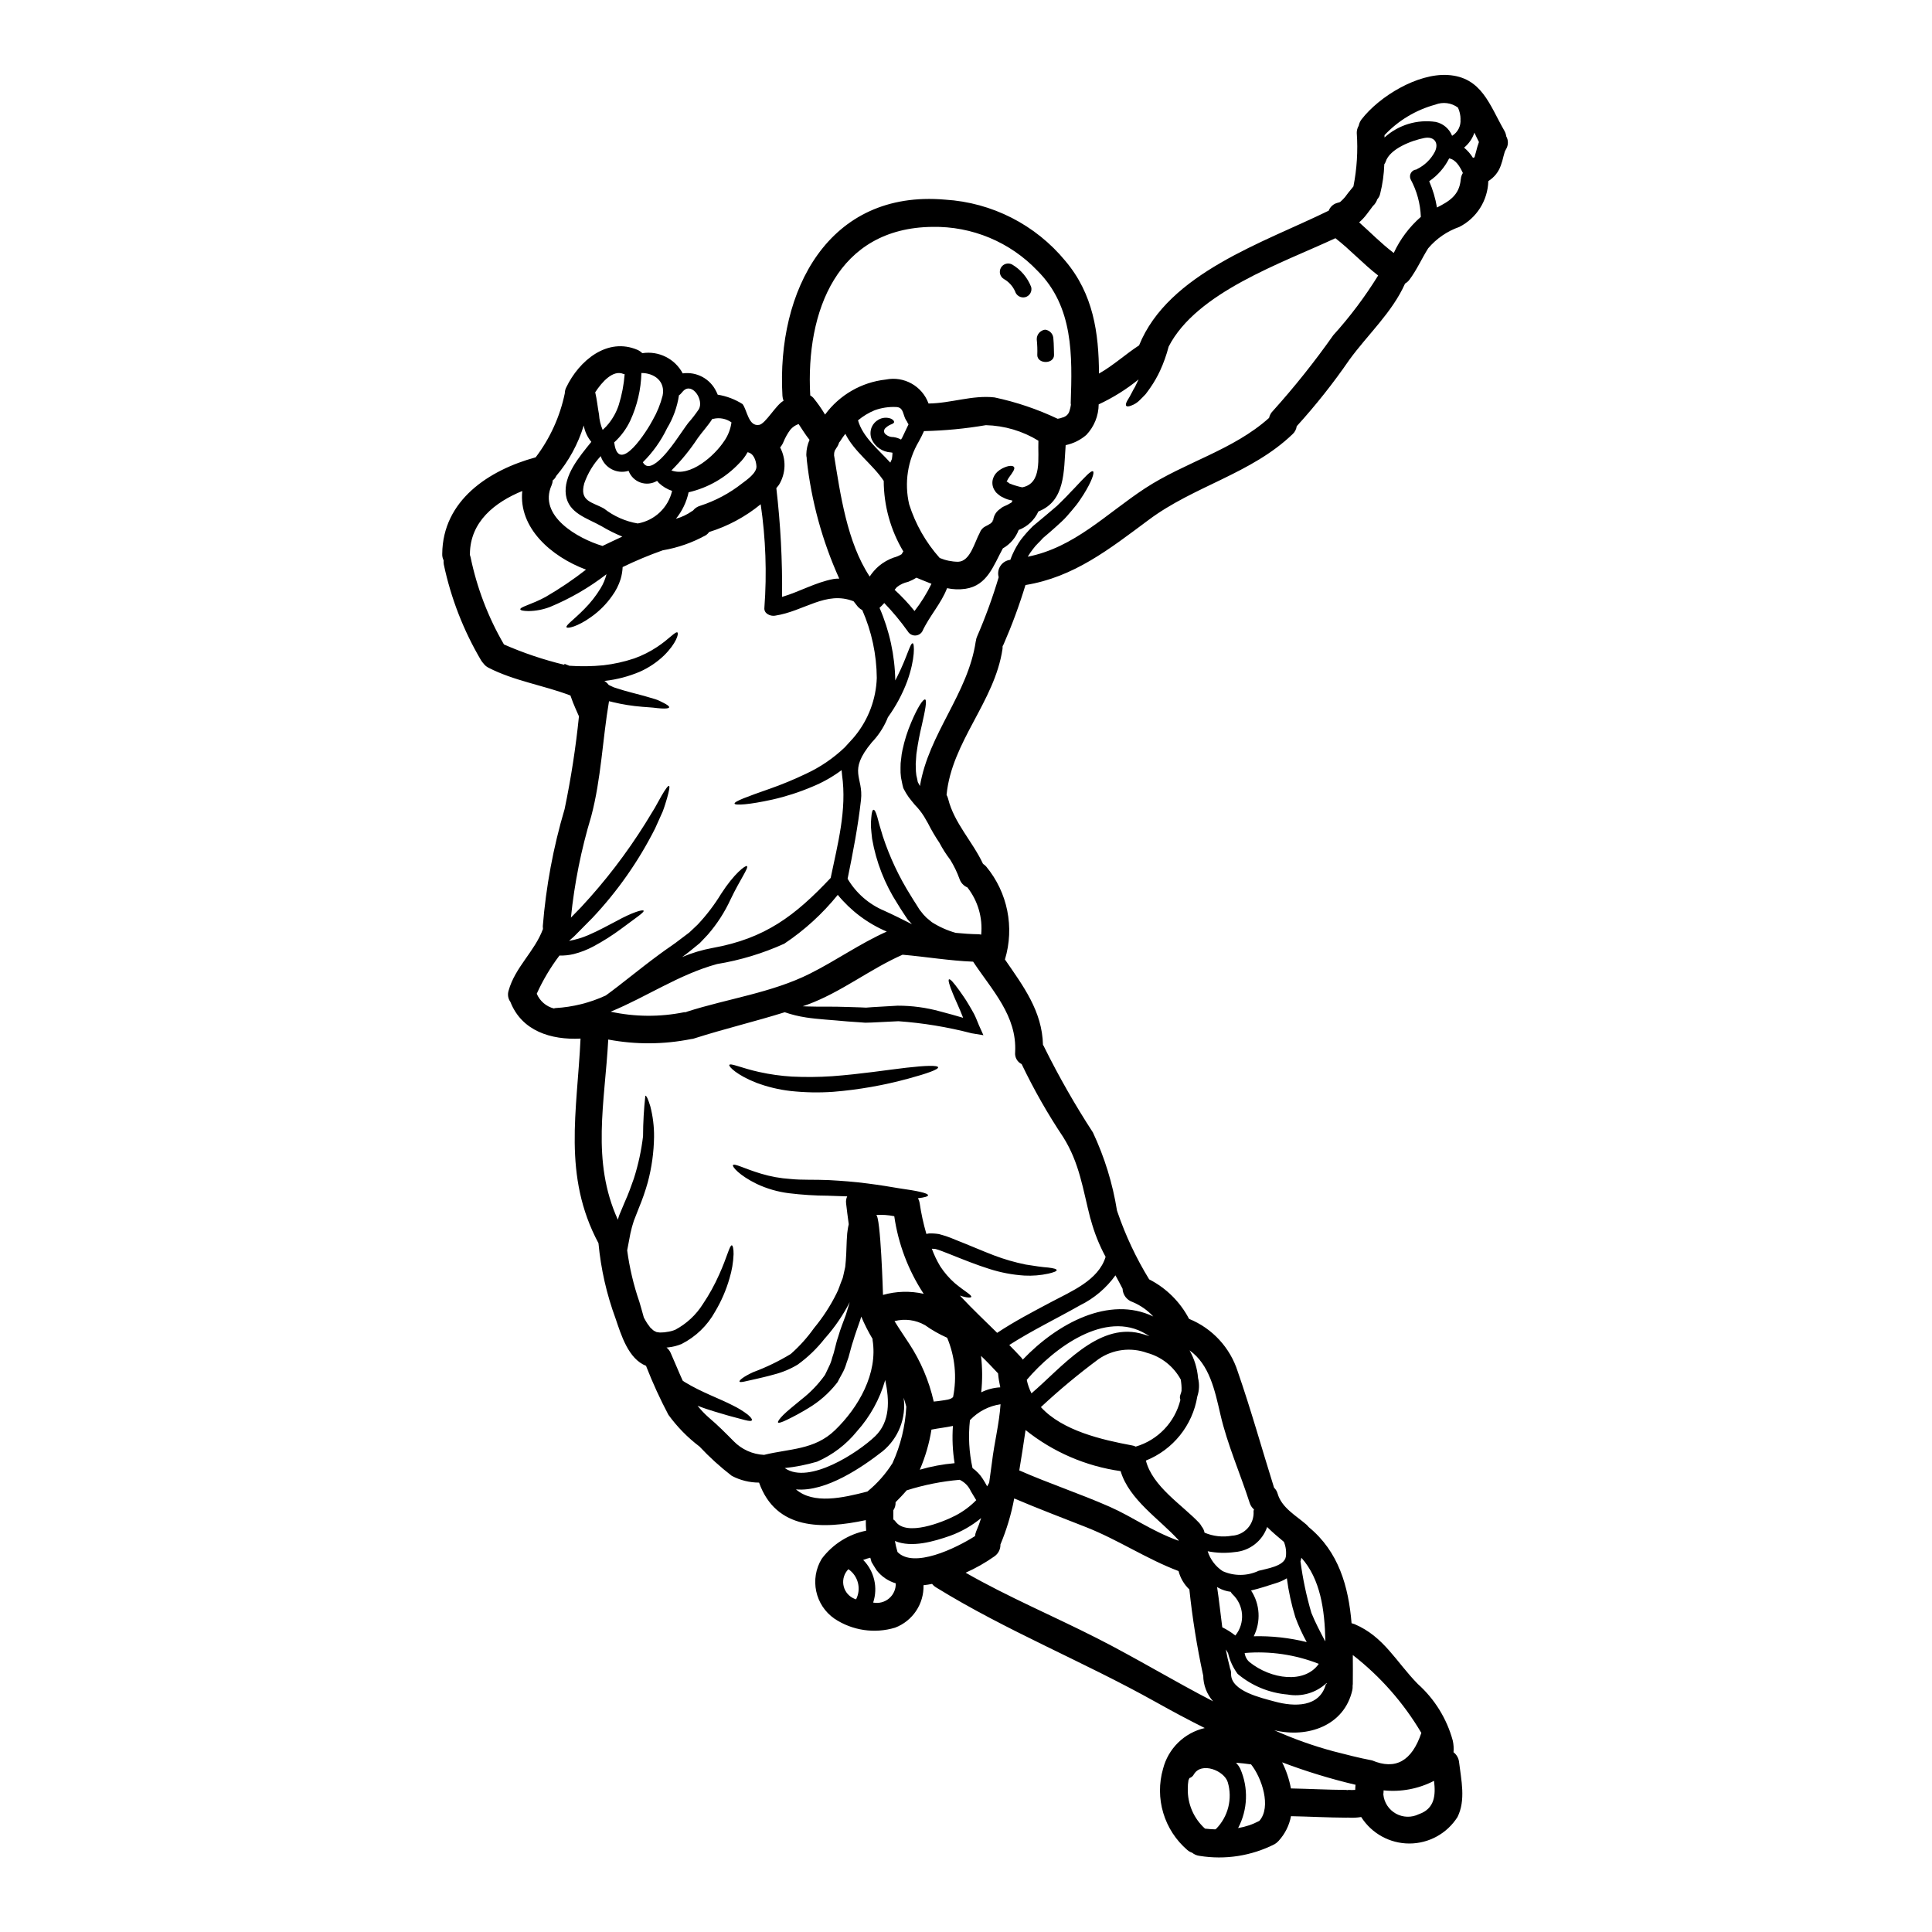 <?xml version="1.0" encoding="UTF-8"?>
<!-- Uploaded to: ICON Repo, www.iconrepo.com, Generator: ICON Repo Mixer Tools -->
<svg fill="#000000" width="800px" height="800px" version="1.1" viewBox="144 144 512 512" xmlns="http://www.w3.org/2000/svg">
 <g>
  <path d="m534.61 185.8c0.027-0.023 0.051-0.047 0.074-0.047 0.023 0 0.023-0.098 0.074-0.145 0.02-0.055 0.043-0.102 0.074-0.152 0-0.047 0.027-0.121 0.051-0.242l0.297-1.031h-0.004c0.203-0.863 0.457-1.715 0.762-2.547-0.418-0.789-0.812-1.645-1.199-2.477h-0.004c-0.52 1.555-1.469 2.926-2.738 3.965 0.934 0.77 1.73 1.688 2.363 2.719 0.164-0.09 0.332-0.164 0.25-0.043zm-26.938 13.02c0 0.023-0.023 0.023-0.051 0.047v0.023h-0.023v0.023c-0.176 0.215-0.344 0.434-0.492 0.668-0.609 0.789-1.18 1.617-1.887 2.363v-0.004c-0.324 0.348-0.668 0.676-1.031 0.984 3.066 2.719 5.902 5.66 9.172 8.113 1.695-3.656 4.141-6.914 7.18-9.562-0.125-3.488-1.059-6.906-2.719-9.977-0.242-0.547-0.203-1.176 0.102-1.688 0.309-0.516 0.848-0.844 1.445-0.887l0.07-0.07c2.074-0.988 3.769-2.625 4.828-4.66 1.129-2.363-0.195-4.117-2.793-3.625-3.188 0.609-9.168 2.793-10.27 6.32-0.078 0.23-0.195 0.445-0.348 0.637-0.086 2.648-0.457 5.277-1.102 7.848-0.125 0.539-0.387 1.035-0.758 1.445-0.176 0.512-0.441 0.984-0.789 1.398-0.086 0.035-0.363 0.406-0.551 0.602zm-95.547 78.297c-0.047 0 0.023-0.121 0.121-0.242 0-0.074 0.023-0.172 0.023-0.246v-0.004c-0.07-0.02-0.145-0.027-0.219-0.023-0.32-0.098-0.66-0.168-1.004-0.242v-0.004c-0.434-0.137-0.855-0.316-1.25-0.539-0.371-0.152-0.719-0.359-1.027-0.613l-0.344-0.297-0.172-0.145-0.023-0.023-0.32-0.297-0.098-0.172v-0.004c-0.707-0.871-0.977-2.016-0.738-3.113 0.191-0.809 0.617-1.539 1.227-2.106 0.406-0.367 0.859-0.68 1.348-0.934 1.691-0.836 2.793-0.789 3.09-0.32s-0.395 1.449-1.25 2.598v0.004c-0.285 0.363-0.516 0.77-0.684 1.203-0.02 0.051-0.012 0.105 0.023 0.145 0.027-0.016 0.062-0.023 0.098-0.023-0.035-0.035-0.07-0.078-0.098-0.121l0.172 0.121 0.367 0.27c0.141 0.152 0.332 0.25 0.539 0.27 0.133 0.066 0.273 0.121 0.414 0.172l0.684 0.219c0.441 0.172 0.957 0.246 1.422 0.395 0.172 0.023 0.32 0.074 0.492 0.098 5.344-1.055 4.07-7.797 4.266-12.355h0.004c-4.199-2.574-9.004-3.992-13.926-4.117-5.422 0.926-10.902 1.453-16.398 1.574-0.418 0.957-0.887 1.867-1.375 2.754v0.004c-2.961 5.012-3.875 10.973-2.551 16.645 1.66 5.258 4.418 10.105 8.09 14.215 1.547 0.652 3.203 0.992 4.883 1.008 3.234-0.098 4.359-5.199 5.734-7.676 0.258-0.75 0.805-1.367 1.52-1.715 0.438-0.211 0.863-0.449 1.273-0.707 0.074-0.051 0.121-0.098 0.172-0.125 0.051-0.027 0.098-0.094 0.168-0.191l0.004-0.004c0.047-0.066 0.105-0.125 0.172-0.172l0.121-0.195c-0.047-0.023 0.121-0.539 0.098-0.168v0.145c0-0.074 0.023-0.121 0.023-0.195l0.004-0.004c0.141-1.25 0.844-2.371 1.91-3.039 0.234-0.234 0.512-0.426 0.812-0.562 0.77-0.309 1.508-0.691 2.203-1.141zm131.07-96.953c0.582 1.07 0.543 2.371-0.098 3.41-0.098 0.145-0.18 0.301-0.246 0.465-0.023 0.023-0.047 0.145-0.121 0.344-0.098 0.344-0.195 0.688-0.297 1.055v-0.004c-0.176 0.801-0.406 1.59-0.684 2.363-0.586 1.742-1.766 3.227-3.332 4.191-0.141 5.16-3.098 9.828-7.699 12.16-3.203 1.117-6.047 3.074-8.238 5.66-1.711 2.719-2.988 5.664-4.926 8.266-0.32 0.441-0.73 0.812-1.203 1.082-3.406 7.648-9.875 13.48-14.758 20.199-4.246 6.172-8.906 12.051-13.949 17.598-0.105 0.809-0.496 1.559-1.102 2.109-10.98 10.539-26.156 13.73-38.18 22.75-10.418 7.746-19.781 15.148-32.602 17.23-1.621 5.34-3.555 10.578-5.785 15.691-0.078 0.176-0.168 0.352-0.273 0.516 0 0.219 0 0.465-0.023 0.707-2.082 14.047-13.457 24.543-14.832 38.707h0.004c0.188 0.32 0.328 0.668 0.414 1.031 1.594 6.422 6.473 11.301 9.242 17.23 0.32 0.203 0.609 0.453 0.859 0.738 5.668 6.856 7.527 16.094 4.953 24.609 4.852 7.039 9.879 13.707 10.078 22.629h-0.004c0.164 0.215 0.297 0.453 0.395 0.707 3.844 7.746 8.133 15.262 12.848 22.508 3.078 6.555 5.227 13.512 6.371 20.664 0.059 0.145 0.105 0.293 0.145 0.441 2.133 6.231 4.945 12.207 8.387 17.82 4.523 2.309 8.215 5.969 10.566 10.469 6.18 2.512 10.914 7.644 12.922 14.008 3.508 10.102 6.398 20.496 9.613 30.742v-0.004c0.457 0.434 0.785 0.988 0.949 1.594 1.078 3.727 4.856 5.785 7.625 8.188 0.227 0.203 0.43 0.422 0.613 0.66 7.941 6.5 10.539 15.742 11.352 25.469 0.242 0.074 0.512 0.148 0.789 0.246 7.793 3.305 11.02 10 16.742 15.836v0.004c4.484 4.004 7.711 9.227 9.289 15.027 0.223 1.012 0.289 2.055 0.199 3.086 0.832 0.633 1.363 1.586 1.473 2.625 0.562 4.723 1.816 10.047-0.418 14.535-2.769 4.371-7.586 7.023-12.762 7.023-5.176 0-9.992-2.652-12.762-7.023-1.09 0.18-2.199 0.238-3.305 0.176-0.09 0.004-0.184-0.008-0.273-0.031-0.117 0.039-0.242 0.047-0.363 0.031-4.879-0.027-9.758-0.297-14.66-0.395h-0.004c-0.457 2.434-1.586 4.691-3.258 6.519-0.047 0.047-0.098 0.07-0.121 0.121v0.004c-0.273 0.293-0.59 0.551-0.934 0.758-6.144 3.129-13.125 4.219-19.93 3.113-0.719-0.086-1.402-0.375-1.965-0.836-0.461-0.152-0.887-0.395-1.254-0.707-3.023-2.594-5.238-6-6.383-9.816s-1.164-7.879-0.062-11.711c0.676-2.641 2.062-5.047 4.012-6.953s4.387-3.238 7.043-3.852c-4.387-2.184-8.727-4.512-13.016-6.914-19.098-10.688-39.664-18.895-58.254-30.395v-0.004c-0.379-0.23-0.715-0.531-0.984-0.883-0.758 0.148-1.52 0.273-2.277 0.348v-0.004c0.137 4.969-2.883 9.48-7.527 11.25-5.434 1.645-11.32 0.777-16.055-2.363-5.164-3.566-6.648-10.543-3.383-15.906 2.879-3.836 7.066-6.481 11.766-7.43-0.074-0.93-0.098-1.863-0.098-2.793-11.52 2.453-23.777 2.672-28.289-9.949-2.519 0-5-0.617-7.231-1.793-3.055-2.356-5.918-4.953-8.555-7.769-3.144-2.383-5.922-5.215-8.238-8.406-2.18-4.129-4.129-8.379-5.832-12.727-0.023-0.07-0.047-0.168-0.074-0.242-4.723-1.84-6.617-8.211-8.09-12.527v-0.004c-2.371-6.43-3.898-13.145-4.535-19.973-9.562-17.922-5.641-34.984-4.754-54.227-7.773 0.395-15.543-1.969-18.582-9.707-0.621-0.855-0.801-1.957-0.492-2.969 1.738-6.273 6.938-10.418 9.121-16.375v0.004c-0.031-0.246-0.047-0.492-0.047-0.738 0.844-10.516 2.781-20.918 5.781-31.035 1.691-8.121 2.961-16.328 3.801-24.582-0.297-0.688-0.59-1.328-0.91-2.062-0.465-1.051-0.93-2.203-1.348-3.457-7.137-2.719-14.883-3.848-21.742-7.375h0.004c-0.516-0.262-0.961-0.641-1.305-1.109-0.238-0.254-0.449-0.531-0.633-0.828-4.652-7.875-7.988-16.453-9.879-25.398-0.066-0.363-0.082-0.734-0.051-1.102-0.266-0.535-0.395-1.125-0.367-1.719 0.121-14.168 12.328-22.207 24.758-25.586v0.004c3.809-5.008 6.445-10.805 7.723-16.965 0.004-0.555 0.137-1.102 0.395-1.594 3.383-7.059 10.883-13.383 18.926-9.902h-0.004c0.453 0.215 0.867 0.504 1.227 0.855 4.344-0.676 8.641 1.473 10.707 5.356 3.703-0.512 7.309 1.445 8.902 4.828 0.141 0.262 0.262 0.531 0.363 0.812 2.348 0.371 4.59 1.223 6.594 2.496 1.227 1.594 1.547 6.008 4.387 5.512 1.691-0.27 4.465-5.316 6.473-6.394-0.164-0.418-0.262-0.855-0.293-1.301-1.594-27.824 12.16-54.711 43.117-51.996h0.004c12.406 0.758 23.941 6.637 31.844 16.23 7.426 8.777 8.875 19.098 8.922 29.859 3.75-2.109 7.012-5.117 10.629-7.477 7.746-19.168 33.164-27.285 50.25-35.691v-0.004c0.398-1.039 1.281-1.816 2.359-2.082 0.148-0.023 0.469-0.148 0.539-0.148 0.062-0.066 0.137-0.117 0.223-0.145 0.438-0.391 0.848-0.809 1.227-1.254 0.023-0.023 0.145-0.219 0.27-0.367 0.219-0.273 0.418-0.539 0.637-0.836 0.418-0.539 0.859-1.078 1.301-1.594l-0.004 0.004c0.922-4.664 1.219-9.43 0.883-14.172-0.012-0.672 0.168-1.336 0.516-1.91 0.117-0.609 0.371-1.184 0.742-1.68 4.723-6.106 14.809-12.234 22.828-11.77 9.055 0.539 11.102 7.965 15.023 14.762 0.27 0.469 0.445 0.988 0.512 1.527zm-12.059 11.352h-0.004c0.035-0.594 0.223-1.168 0.543-1.668-0.812-1.738-1.863-3.543-3.629-3.871l-0.004-0.004c-1.215 2.438-3.039 4.523-5.293 6.055 0.969 2.227 1.66 4.566 2.059 6.965 3.144-1.598 5.965-3.215 6.305-7.477zm-0.074-15.938h-0.004c-0.004-1.059-0.238-2.102-0.684-3.062-1.73-1.285-4.004-1.582-6.008-0.785-5.144 1.402-9.801 4.199-13.457 8.086v0.617c3.68-3.34 8.664-4.856 13.582-4.121 1.965 0.426 3.586 1.805 4.328 3.676 1.523-0.922 2.387-2.637 2.219-4.41zm-11.078 449.21c4.266-1.469 4.512-5.074 4.047-8.848-4.109 2.129-8.758 3.008-13.359 2.523-0.023 0.371-0.023 0.734-0.074 1.078 0.203 2.137 1.445 4.035 3.316 5.082 1.875 1.047 4.144 1.109 6.07 0.164zm0.688-21.547c-4.703-7.961-10.863-14.965-18.164-20.641 0.023 2.598 0.023 5.148 0 7.672-0.004 0.164-0.02 0.328-0.051 0.492 0.023 0.367 0 0.738-0.07 1.102-2.133 9.508-11.891 12.797-20.691 10.664 5.074 2.269 10.32 4.141 15.688 5.586 3.387 0.859 6.789 1.766 10.234 2.406 6.188 2.621 10.539 0.195 13.055-7.281zm-17.457 13.875c0.027-0.051 0.051-0.074 0.051-0.121h0.004c-6.621-1.562-13.129-3.551-19.488-5.961 1.094 2.184 1.879 4.512 2.324 6.918 4.879 0.098 9.781 0.367 14.66 0.395 0.098 0.027 0.168 0.027 0.27 0.051v-0.004c0.121-0.027 0.246-0.043 0.371-0.051 0.578 0.039 1.16 0.039 1.738 0 0.023-0.422 0.023-0.809 0.07-1.227zm6.008-400.11c-3.973-3.066-7.352-6.789-11.324-9.879-14.293 6.668-36.77 14.293-44.199 28.734h0.004c-0.57 2.195-1.332 4.34-2.281 6.398-0.715 1.539-1.562 3.016-2.527 4.414-0.441 0.637-0.883 1.25-1.301 1.789-0.539 0.562-1.031 1.078-1.496 1.52h0.004c-0.656 0.684-1.469 1.207-2.363 1.52-0.637 0.242-1.078 0.27-1.273 0.047-0.195-0.219-0.098-0.66 0.219-1.273 0.473-0.746 0.906-1.516 1.301-2.305 0.219-0.465 0.492-0.934 0.789-1.422 0.27-0.59 0.562-1.18 0.883-1.84l-0.004 0.004c0.023-0.062 0.055-0.121 0.098-0.172-3.242 2.637-6.801 4.859-10.59 6.621-0.023 3.019-1.199 5.922-3.285 8.109-1.562 1.348-3.445 2.273-5.465 2.695-0.516 6.961-0.074 14.809-7.231 17.578-1.023 2.266-2.902 4.027-5.223 4.902-0.785 2.066-2.269 3.793-4.191 4.879-2.477 4.512-4.094 9.84-9.902 10.711h-0.004c-1.621 0.238-3.277 0.184-4.879-0.168-1.574 4.117-4.633 7.305-6.57 11.469-0.402 0.668-1.129 1.078-1.91 1.078s-1.508-0.41-1.91-1.078c-1.895-2.66-3.984-5.176-6.25-7.527-0.395 0.445-0.812 0.859-1.25 1.273l-0.004 0.004c2.637 6.078 4.055 12.617 4.168 19.242 0.145-0.32 0.344-0.637 0.488-0.957 2.672-5.269 3.457-9.016 4.144-8.895 0.441 0.023 0.707 4.043-1.473 10.07v0.004c-1.27 3.391-2.992 6.598-5.113 9.535-0.094 0.242-0.191 0.492-0.293 0.711-0.969 2.195-2.312 4.203-3.973 5.934-6.5 7.844-2.156 9.055-2.871 15.297-0.789 7.039-2.133 13.949-3.543 20.859h0.004c2.234 3.785 5.629 6.75 9.684 8.457 2.5 1.125 4.93 2.363 7.356 3.578-0.246-0.27-0.492-0.562-0.762-0.859l-0.219-0.219-0.094-0.121-0.195-0.242-0.027-0.074-0.367-0.539-0.711-1.078c-0.465-0.734-0.98-1.473-1.422-2.254l-0.004-0.004c-3.387-5.234-5.68-11.094-6.746-17.234-0.145-1.18-0.242-2.305-0.316-3.234h0.004c-0.023-0.801 0.008-1.605 0.094-2.406 0.098-1.301 0.297-2.035 0.59-2.059 0.297-0.023 0.637 0.637 1.004 1.914 0.195 0.613 0.344 1.422 0.613 2.277 0.273 0.859 0.562 1.816 0.859 2.871 1.824 5.531 4.32 10.82 7.426 15.746 0.418 0.734 0.906 1.449 1.352 2.156l0.66 1.055 0.344 0.539 0.023 0.023 0.023 0.027 0.195 0.242c0.461 0.637 0.98 1.227 1.547 1.766 0.488 0.395 0.953 0.789 1.422 1.18 1.953 1.238 4.074 2.188 6.297 2.82 2.035 0.195 4.07 0.348 6.129 0.371v-0.004c0.215 0.02 0.43 0.051 0.637 0.102 0.434-4.484-0.875-8.961-3.652-12.508-0.98-0.406-1.738-1.219-2.082-2.227-0.645-1.789-1.473-3.504-2.473-5.117-1.074-1.402-2.027-2.894-2.848-4.461-1.129-1.672-2.152-3.418-3.062-5.223-0.344-0.562-0.66-1.102-1.004-1.738-0.699-1.125-1.523-2.168-2.453-3.113-0.441-0.516-1.129-1.375-1.668-2.082-0.48-0.688-0.914-1.41-1.297-2.156v-0.027l-0.023-0.023-0.121-0.297-0.023-0.07-0.027-0.172-0.094-0.344-0.148-0.711-0.27-1.348h-0.004c-0.113-0.859-0.156-1.73-0.125-2.598-0.02-0.812 0.039-1.625 0.172-2.43 0.062-0.766 0.176-1.527 0.344-2.277 0.531-2.523 1.312-4.988 2.332-7.356 1.691-3.996 3.148-6.223 3.676-6.031 0.527 0.191 0.023 2.848-0.906 6.914-0.492 2.035-0.98 4.461-1.352 7.109-0.121 0.66-0.098 1.324-0.168 1.969-0.078 0.684-0.098 1.371-0.051 2.059 0 0.68 0.047 1.359 0.145 2.035l0.223 0.98 0.094 0.492 0.051 0.242 0.023 0.098c0.195 0.32 0.371 0.688 0.562 1.031 2.305-13.902 12.727-24.402 14.785-38.316h0.004c0.023-0.062 0.043-0.125 0.047-0.191 0.039-0.355 0.129-0.703 0.27-1.031 2.234-5.144 4.16-10.422 5.762-15.797-0.297-1.027-0.121-2.133 0.473-3.023 0.598-0.887 1.555-1.469 2.617-1.586 0.168-0.469 0.344-0.934 0.562-1.422v0.004c0.598-1.355 1.328-2.644 2.184-3.852 0.988-1.293 2.07-2.512 3.234-3.652 1.18-0.98 2.305-1.914 3.41-2.848 1.031-0.883 2.012-1.715 2.969-2.523 0.906-0.883 1.762-1.715 2.547-2.527s1.473-1.574 2.156-2.254c2.648-2.816 4.363-4.723 4.856-4.359 0.414 0.32-0.348 2.672-2.504 6.106-0.562 0.832-1.148 1.812-1.887 2.754-0.734 0.945-1.594 1.914-2.477 2.945s-1.969 1.969-3.066 2.965c-1.098 0.996-2.18 1.914-3.309 2.871-0.883 1.031-1.887 1.84-2.621 2.871v-0.004c-0.527 0.668-1.012 1.371-1.445 2.106 12.352-2.453 20.711-11.301 31.055-18.105 10.629-6.961 23.363-10.125 32.898-18.68v-0.004c0.152-0.695 0.5-1.336 1.008-1.836 5.731-6.367 11.078-13.07 16.008-20.074 4.438-4.906 8.418-10.207 11.898-15.836zm-13.652 373.27v-0.27c-2.769 2.606-6.606 3.742-10.344 3.062-4.871-0.414-9.496-2.32-13.238-5.465-1.207-1.633-2.066-3.492-2.527-5.469-0.172-0.352-0.379-0.688-0.609-1.004 0.293 1.574 0.637 3.148 1.055 4.684 0.02 0.074 0.027 0.148 0.023 0.223 0.23 0.492 0.34 1.031 0.32 1.574-0.098 4.539 7.941 6.324 11.52 7.305 5.269 1.449 11.938 1.574 13.602-4.582 0-0.035 0.199-0.035 0.199-0.059zm-0.367-11.445c0-0.051 0.023-0.098 0.023-0.148-0.168-8.016-1.301-16.227-6.348-21.863v-0.004c-0.059 0.34-0.141 0.676-0.246 1.004 0 0.023 0.023 0.023 0.023 0.051 0.605 4.586 1.566 9.117 2.871 13.555 1.051 2.598 2.363 5.074 3.676 7.551zm-4.902 0.344-0.004-0.004c-1.168-2.109-2.176-4.305-3.012-6.566-1.043-3.379-1.797-6.84-2.258-10.344-0.91 0.559-1.891 0.996-2.914 1.297-2.059 0.637-4.289 1.422-6.57 1.938 2.379 3.629 2.648 8.25 0.711 12.133 4.731-0.117 9.453 0.402 14.043 1.543zm-15.172 5.293c5.688 4.586 14.633 5.809 18.363 0.465h-0.004c-6.238-2.453-12.961-3.434-19.637-2.867 0.113 0.93 0.57 1.785 1.273 2.402zm9.637-27.922h-0.004c0.18-1.336 0-2.695-0.516-3.938-1.543-1.301-3.066-2.551-4.438-3.938-1.281 3.727-4.652 6.336-8.578 6.644-2.391 0.328-4.82 0.254-7.184-0.219 0.68 2.16 2.082 4.019 3.969 5.269 3.047 1.367 6.543 1.332 9.562-0.098 1.93-0.535 6.789-1.172 7.184-3.723zm-7.039 70.016c3.285-3.68 0.637-11.473-2.18-14.98-1.324-0.191-2.648-0.344-3.996-0.441l-0.004-0.004c0.453 0.465 0.832 0.996 1.125 1.574 2.223 5.062 2.016 10.859-0.562 15.746 1.961-0.324 3.859-0.965 5.613-1.898zm-1.52-82.051-0.004-0.004c0.012-0.168 0.055-0.332 0.121-0.488-0.539-0.457-0.938-1.062-1.148-1.738-2.477-7.723-5.934-15.52-7.746-23.387-1.473-6.394-2.894-13.285-8.191-17.035 1.277 2.25 2.047 4.75 2.258 7.328 0.398 1.609 0.332 3.301-0.195 4.875-1.25 7.668-6.422 14.117-13.629 17.004 1.785 6.914 9.508 11.648 14.141 16.531 0.254 0.285 0.469 0.598 0.641 0.934 0.391 0.473 0.652 1.039 0.758 1.641 2.281 0.965 4.797 1.246 7.234 0.812 1.629-0.082 3.152-0.812 4.238-2.031 1.082-1.215 1.629-2.816 1.52-4.445zm-4.828 32.926-0.004-0.004c2.668-3.297 2.324-8.098-0.789-10.98-0.176-0.184-0.324-0.391-0.441-0.613-1.145-0.141-2.25-0.5-3.262-1.055l-0.344-0.219c0.539 3.543 0.91 7.133 1.375 10.688v-0.004c1.23 0.598 2.391 1.328 3.461 2.184zm-5.117 51.258-0.004-0.004c3.215-3.25 4.41-7.996 3.113-12.383-0.934-3.086-7.012-5.512-8.996-2.059h-0.004c-0.242 0.461-0.656 0.805-1.152 0.957-0.098 0.195-0.191 0.395-0.27 0.59h0.004c-0.125 0.723-0.18 1.453-0.176 2.184-0.105 4.039 1.559 7.922 4.562 10.625 0.883 0.098 1.762 0.168 2.672 0.195v0.004c0.086-0.051 0.172-0.09 0.266-0.125zm-0.758-33.805-0.008-0.004c-1.684-1.891-2.617-4.332-2.625-6.863-0.023-0.098-0.047-0.168-0.07-0.242v-0.004c-1.605-7.445-2.809-14.977-3.606-22.555-1.395-1.324-2.387-3.012-2.867-4.875-8.453-3.188-15.98-8.266-24.402-11.594-6.394-2.527-12.844-4.953-19.145-7.648h-0.004c-0.781 4.184-2.008 8.273-3.652 12.199 0.035 1.254-0.566 2.438-1.594 3.148-2.394 1.688-4.949 3.137-7.625 4.332 11.254 6.445 23.168 11.445 34.738 17.32 10.453 5.312 20.477 11.41 30.871 16.781zm-8.383-82.34-0.008-0.008c0.027-0.496 0.02-0.996-0.023-1.492-0.027-0.516-0.125-0.98-0.172-1.445-1.891-3.488-5.121-6.047-8.949-7.086-4.297-1.555-9.082-0.934-12.844 1.664-5.328 3.949-10.43 8.191-15.277 12.715 5.688 6.254 16.137 8.66 24.148 10.152 0.344 0.047 0.672 0.156 0.98 0.316 5.867-1.723 10.379-6.438 11.84-12.379-0.176-0.441-0.176-0.93 0-1.371 0.133-0.348 0.242-0.707 0.316-1.074zm-0.789 39.754v-0.145c-4.898-5.469-13.113-10.691-15.352-18.289l-0.004-0.008c-9.223-1.301-17.922-5.062-25.191-10.883-0.516 3.578-1.078 7.137-1.664 10.691 7.844 3.457 16.105 6.176 23.949 9.633 6.168 2.719 10.922 6.352 18.277 9.016zm-7.719-54.199c-0.297-0.172-0.59-0.371-0.91-0.566-10.762-6.519-24.402 3.68-31.598 12.133l-0.004-0.004c0.254 1.242 0.676 2.449 1.25 3.582 7.918-6.742 17.453-18.68 28.734-15.91 0.824 0.199 1.684 0.473 2.543 0.77zm1.02-5.219c-1.52-1.648-3.379-2.953-5.445-3.82-1.555-0.496-2.633-1.91-2.695-3.543-0.609-1.203-1.246-2.363-1.887-3.543-2.43 3.379-5.656 6.109-9.391 7.945-6.25 3.543-12.699 6.644-18.75 10.516 1.078 1.102 2.156 2.207 3.211 3.356v0.004c0.141 0.156 0.266 0.328 0.367 0.516 9.164-9.617 22.918-17.043 34.59-11.43zm-12.637-15.812c-1.695-3.129-3.016-6.445-3.934-9.879-0.051-0.195-0.125-0.32-0.148-0.465-1.969-7.648-2.816-14.465-7.133-21.352v-0.004c-4.133-6.184-7.816-12.652-11.023-19.363-1.18-0.582-1.875-1.84-1.738-3.148 0.539-9.66-6.129-16.449-11.129-24.008-6.277-0.246-12.453-1.301-18.703-1.844-8.73 3.848-16.254 9.953-25.25 13.242-0.395 0.145-0.812 0.27-1.203 0.418 0.371 0.023 0.711 0.047 1.105 0.047 3.016 0.121 6.738-0.023 10.883 0.145 1.031 0.051 2.082 0.074 3.148 0.098l1.645 0.074c0.512-0.051 1.027-0.074 1.574-0.121 2.184-0.121 4.465-0.273 6.789-0.395h0.004c3.809-0.008 7.602 0.504 11.273 1.52 2.184 0.566 4.168 1.129 6.082 1.691-0.957-2.523-2.035-4.684-2.695-6.348-0.957-2.301-1.352-3.699-1.031-3.848 0.32-0.148 1.25 0.91 2.695 2.918 0.711 1.031 1.617 2.231 2.504 3.773 0.441 0.789 0.953 1.574 1.422 2.477s0.859 1.969 1.301 3.016l1.18 2.625-3.148-0.516-0.004-0.004c-6.344-1.648-12.828-2.719-19.367-3.188-2.402 0.125-4.777 0.223-7.059 0.348-0.59 0-1.152 0.023-1.738 0.047-0.539-0.047-1.105-0.074-1.617-0.121l-3.148-0.219c-4.07-0.395-7.793-0.562-10.957-1.055l-0.004-0.004c-1.906-0.285-3.785-0.746-5.609-1.375-7.918 2.477-15.984 4.387-23.898 6.914l-0.004 0.004c-0.289 0.109-0.598 0.172-0.906 0.191-7.246 1.453-14.703 1.496-21.965 0.125-0.883 16.641-4.562 32.16 2.551 47.75 0.121-0.441 0.242-0.883 0.395-1.273 0.492-1.18 0.957-2.332 1.449-3.457 0.957-2.109 1.715-4.242 2.426-6.277h-0.004c1.152-3.625 1.957-7.348 2.406-11.125 0.012-3.586 0.215-7.172 0.609-10.738 0.297-0.047 0.734 0.934 1.301 2.754 0.695 2.668 1.035 5.41 1.008 8.164-0.059 4.074-0.617 8.125-1.672 12.062-0.648 2.309-1.438 4.574-2.359 6.789l-1.324 3.383v-0.004c-0.363 1.094-0.668 2.207-0.91 3.336-0.293 1.547-0.586 3.016-0.859 4.512h0.004c0.621 4.644 1.703 9.219 3.234 13.652 0.246 0.734 0.664 2.363 1.18 4.144 0.273 0.516 0.566 1.027 0.859 1.496 0.273 0.367 0.516 0.707 0.789 1.078l0.07 0.098 0.172 0.145 0.395 0.371c0.203 0.219 0.453 0.387 0.73 0.488 0.195 0.141 0.426 0.215 0.664 0.223 0.379 0.074 0.77 0.094 1.152 0.051 0.41 0 0.824-0.043 1.227-0.129 0.781-0.09 1.551-0.285 2.277-0.586 3-1.602 5.527-3.957 7.332-6.84 1.652-2.461 3.09-5.059 4.289-7.769 2.109-4.633 2.754-7.769 3.356-7.769 0.246 0.047 0.492 0.859 0.469 2.363v-0.004c-0.082 2.172-0.445 4.32-1.078 6.398-0.887 3.098-2.172 6.062-3.824 8.828-2.039 3.688-5.137 6.676-8.898 8.578-1.105 0.453-2.269 0.754-3.457 0.883-0.172 0.031-0.344 0.047-0.516 0.047 0.465 0.367 0.836 0.836 1.078 1.375 1.129 2.523 2.109 5 3.211 7.402 0.172 0.098 0.32 0.219 0.492 0.344 4.488 2.754 9.445 4.461 12.844 6.25 1.395 0.672 2.711 1.484 3.938 2.43 0.809 0.707 1.18 1.199 1.055 1.469-0.125 0.27-0.762 0.219-1.816-0.047-1.051-0.27-2.43-0.637-4.242-1.129-2.231-0.684-5.148-1.422-8.332-2.672v-0.004c0.898 1.141 1.898 2.195 2.992 3.148 2.328 1.969 4.414 4.07 6.57 6.25h-0.004c2.133 2.188 5.016 3.484 8.066 3.629 6.691-1.668 13.359-1.273 18.801-6.547 6.227-6.008 11.414-15.051 9.949-23.926 0-0.07 0.023-0.145 0.023-0.219h0.004c-1.148-1.91-2.156-3.898-3.016-5.957-0.098 0.32-0.191 0.613-0.293 0.957-0.613 1.816-1.352 3.75-1.867 5.562-0.32 0.887-0.562 1.891-0.832 2.848l-0.395 1.445c-0.172 0.516-0.344 1.031-0.539 1.547l0.004-0.004c-0.281 0.984-0.676 1.93-1.18 2.82-0.219 0.418-0.441 0.812-0.66 1.199l-0.32 0.613-0.148 0.297-0.145 0.219-0.098 0.098-0.098 0.145-0.004 0.004c-2.078 2.621-4.621 4.84-7.5 6.543-1.82 1.117-3.691 2.137-5.613 3.062-1.375 0.66-2.203 0.934-2.363 0.711-0.156-0.219 0.348-0.957 1.398-2.012 1.051-1.055 2.848-2.477 4.852-4.141v0.004c2.328-1.816 4.383-3.953 6.106-6.348l0.074-0.121v-0.004c0.035-0.082 0.078-0.168 0.125-0.246l0.297-0.609c0.195-0.395 0.395-0.812 0.586-1.227l-0.004-0.004c0.402-0.777 0.707-1.598 0.91-2.449l0.395-1.223 0.371-1.422c0.242-0.957 0.465-1.914 0.836-2.969 0.609-2.133 1.348-3.898 2.008-5.711 0.371-1.152 0.711-2.277 1.031-3.387h-0.004c-1.75 3.406-3.914 6.578-6.449 9.445l-0.121 0.121v0.004c-2.059 2.648-4.484 4.992-7.207 6.961-1.957 1.18-4.082 2.062-6.297 2.625-1.887 0.539-3.508 0.883-4.828 1.199-2.574 0.562-4.141 1.027-4.289 0.684-0.148-0.344 1.055-1.324 3.652-2.523v0.004c3.434-1.281 6.742-2.879 9.879-4.781 0.023-0.023 0.121-0.098 0.121-0.098 2.262-2 4.285-4.254 6.035-6.711l0.098-0.125v-0.004c2.309-2.793 4.293-5.844 5.902-9.09 0.613-1.152 0.934-2.363 1.422-3.543l0.172-0.418 0.066-0.203 0.027-0.074 0.219-0.957c0.145-0.633 0.27-1.27 0.418-1.887 0.242-2.18 0.32-4.559 0.395-6.961 0.051-0.637 0.074-1.273 0.125-1.887 0.051-0.609 0.168-1.129 0.242-1.668 0.047-0.27 0.121-0.539 0.168-0.789-0.242-1.867-0.512-3.703-0.707-5.566h0.004c-0.078-0.621 0.027-1.25 0.297-1.812-1.645-0.051-3.332-0.121-5.051-0.172v-0.004c-3.484-0.016-6.961-0.234-10.418-0.66-2.938-0.367-5.801-1.195-8.484-2.453-4.633-2.254-6.547-4.559-6.324-4.977 0.32-0.586 3.09 0.957 7.379 2.231v0.004c2.555 0.773 5.184 1.25 7.848 1.422 3.062 0.32 6.348 0.121 10.172 0.297 3.543 0.195 6.84 0.441 10.344 0.906 3.238 0.418 5.961 0.859 8.336 1.273 4.684 0.66 7.602 1.25 7.625 1.84 0 0.32-0.98 0.59-2.672 0.789l-0.004-0.004c0.223 0.387 0.371 0.809 0.441 1.25 0.406 2.777 1.004 5.523 1.789 8.215 0.219-0.051 0.418-0.074 0.637-0.125h0.004c0.875-0.035 1.754 0.012 2.621 0.148 1.492 0.379 2.953 0.879 4.363 1.496 3.75 1.469 7.156 2.965 10.293 4.164 2.731 1.039 5.547 1.852 8.41 2.43 2.426 0.395 4.414 0.684 5.93 0.789 1.445 0.172 2.277 0.395 2.277 0.688 0 0.297-0.758 0.586-2.203 0.93l0.004-0.004c-2.086 0.457-4.219 0.629-6.348 0.516-3.148-0.199-6.262-0.789-9.266-1.75-3.383-1.055-6.91-2.477-10.562-3.938-1.328-0.512-2.754-1.102-3.703-1.348-0.344-0.051-0.66-0.051-1.004-0.074l-0.004 0.004c0.586 1.609 1.328 3.16 2.207 4.633 1.082 1.664 2.387 3.172 3.875 4.484 2.598 2.18 4.559 3.148 4.359 3.652-0.074 0.242-1.18 0.273-2.992-0.367 0.098 0.098 0.172 0.219 0.273 0.32 3.09 3.305 6.371 6.394 9.586 9.562 4.586-3.043 9.414-5.566 14.27-8.141 5.367-2.863 12.574-5.758 14.473-12.008zm-9.242-226.32c0.418-12.477 0.758-25.469-8.824-35.008-7.238-7.609-17.344-11.824-27.848-11.621-25.129 0.273-33.605 22.281-32.359 44.664l0.004 0.004c0.301 0.168 0.574 0.383 0.809 0.633 1.145 1.402 2.188 2.887 3.113 4.441 3.832-5.207 9.668-8.574 16.094-9.281 4.828-0.98 9.645 1.719 11.328 6.348 5.883-0.047 11.617-2.277 17.477-1.617 5.785 1.227 11.402 3.129 16.746 5.664 0.469-0.066 0.93-0.188 1.371-0.367 0.09-0.031 0.18-0.055 0.27-0.074 0.152-0.07 0.301-0.152 0.445-0.242 0.066-0.051 0.141-0.094 0.219-0.129 0.023-0.023 0.023-0.047 0.047-0.07 0.387-0.312 0.664-0.746 0.789-1.227 0.172-0.527 0.297-1.07 0.367-1.617-0.031-0.164-0.051-0.324-0.062-0.488zm-18.598 265.39c-3.09 0.449-5.938 1.926-8.086 4.195h-0.023c-0.473 4.246-0.242 8.547 0.684 12.719 1.086 0.77 2.012 1.746 2.723 2.871 0.418 0.637 0.789 1.301 1.148 1.969 0.172-0.32 0.371-0.637 0.539-0.957 0.262-1.793 0.508-3.582 0.734-5.367 0.602-5.16 1.941-10.285 2.281-15.43zm-0.07-4.488v0.004c-0.277-1.223-0.477-2.457-0.59-3.703-1.469-1.574-2.965-3.148-4.512-4.633 0.375 3.207 0.391 6.445 0.051 9.656 1.578-0.777 3.297-1.227 5.051-1.32zm-6.375 38.145v0.004c0.5-1.145 0.938-2.316 1.301-3.508-2.43 2.016-5.191 3.602-8.16 4.684-4.414 1.543-10.234 3.258-14.684 1.398h-0.004c0.172 0.984 0.398 1.957 0.684 2.914 4.266 4.414 15.352-0.91 20.547-4.215 0.039-0.438 0.145-0.867 0.316-1.273zm0-8.238c-0.488-0.789-0.953-1.574-1.422-2.363v0.004c-0.566-1.285-1.562-2.336-2.816-2.969-0.074-0.023-0.098-0.07-0.145-0.07h-0.004c-4.769 0.41-9.48 1.348-14.047 2.797-0.934 1.102-1.938 2.129-2.941 3.148 0.043 0.754-0.164 1.504-0.59 2.133v2.426c0.23 0.148 0.434 0.34 0.59 0.566 2.894 3.996 12.402 0.195 15.836-1.574 2.051-1.066 3.918-2.445 5.539-4.094zm-6.129-27.355v0.004c1.051-5.269 0.5-10.734-1.574-15.691-2.059-0.91-4.023-2.027-5.859-3.332-2.453-1.402-5.356-1.793-8.09-1.078 1.18 1.969 2.574 3.938 3.871 5.957v-0.004c3.059 4.664 5.258 9.836 6.496 15.273v0.098c0.758-0.074 1.496-0.145 2.231-0.273 0.832-0.145 2.363-0.234 2.926-0.949zm0.395 17.551v0.004c-0.527-3.266-0.676-6.582-0.441-9.879-1.789 0.395-3.699 0.586-5.688 0.98v-0.004c-0.586 3.66-1.625 7.227-3.09 10.629 3.008-0.879 6.094-1.457 9.219-1.727zm-6.129-233.05c-1.348-0.516-2.672-1.078-3.996-1.617-0.688 0.441-1.418 0.809-2.18 1.105-1.105 0.227-2.137 0.711-3.016 1.418-0.195 0.219-0.371 0.441-0.566 0.688v0.004c1.898 1.734 3.66 3.613 5.269 5.621 1.746-2.242 3.25-4.66 4.488-7.215zm-12.844 188.46c3.512-1 7.223-1.102 10.785-0.293-4.078-6.199-6.742-13.223-7.797-20.566-1.586-0.324-3.211-0.434-4.828-0.32 1.227 0 1.84 21.18 1.84 21.18zm6.766-230.72c-0.164-0.219-0.297-0.457-0.395-0.715-0.199-0.273-0.371-0.57-0.516-0.879-0.637-1.496-0.586-2.945-2.426-2.992h0.004c-1.918-0.086-3.836 0.207-5.641 0.859-1.598 0.66-3.086 1.562-4.414 2.672 1.273 4.461 5.344 7.672 8.559 11.203 0.121-0.32 0.293-0.613 0.418-0.934 0.07-0.465 0.121-0.906 0.145-1.348v-0.344c-0.129-0.031-0.262-0.059-0.395-0.074-2.231-0.113-4.207-1.469-5.117-3.508-0.414-1.047-0.398-2.219 0.047-3.258 0.375-0.828 1.016-1.508 1.816-1.938 0.996-0.555 2.188-0.645 3.258-0.242 0.613 0.293 0.859 0.637 0.836 0.906-0.023 0.27-0.418 0.492-0.98 0.688-0.543 0.246-1.031 0.598-1.445 1.027-0.309 0.371-0.328 0.902-0.051 1.297 0.578 0.629 1.402 0.977 2.254 0.957 0.723 0.09 1.422 0.312 2.059 0.664 0.117-0.176 0.223-0.355 0.32-0.539 0.559-1.203 1.125-2.379 1.664-3.504zm-0.59 260.36c-0.195-0.812-0.441-1.617-0.711-2.406 0.738 5.375-1.367 10.75-5.562 14.195-5.246 4.094-14.98 10.859-22.969 10.102 4.633 4 12.379 2.281 18.949 0.566l-0.004-0.004c2.609-2.133 4.852-4.672 6.644-7.523 2.144-4.703 3.383-9.77 3.652-14.93zm-1.223-225.93v-0.004c0.113-0.262 0.262-0.508 0.438-0.734-3.383-5.652-5.176-12.117-5.199-18.703-2.965-4.438-7.816-7.699-10.172-12.477h0.004c-0.422 0.535-0.816 1.09-1.184 1.664-0.125 0.23-0.281 0.445-0.465 0.637-0.176 0.602-0.469 1.16-0.859 1.645l0.074-0.074c-0.109 0.203-0.234 0.398-0.367 0.586-0.023 0.055-0.043 0.113-0.051 0.176-0.047 0.172-0.074 0.344-0.121 0.492 0.023-0.027 0.023 0.07 0 0.367 0 0.047-0.023 0.121-0.023 0.172 1.664 10.344 3.457 23.117 9.445 32.16 0.691-1.051 1.523-2 2.477-2.82 1.16-0.957 2.481-1.703 3.898-2.207 0.742-0.191 1.449-0.492 2.106-0.898zm-7.016 233.72c3.973-3.848 3.801-9.445 2.648-14.879-1.43 5.047-3.996 9.699-7.5 13.602-2.824 3.492-6.449 6.25-10.566 8.043-2.805 0.82-5.676 1.387-8.578 1.691 0.051 0.023 0.074 0.023 0.098 0.047 6.348 4.344 19.293-4.094 23.898-8.504zm5.445 39c-1.996-0.598-3.762-1.797-5.051-3.43-0.477-0.734-0.938-1.477-1.375-2.234-0.121-0.367-0.219-0.73-0.32-1.125h0.004c-0.641 0.156-1.273 0.352-1.887 0.586 2.938 2.973 3.957 7.336 2.644 11.301 1.5 0.293 3.055-0.113 4.219-1.105 1.168-0.992 1.816-2.461 1.766-3.992zm-10.762-224.61c3.527-4.348 5.543-9.727 5.734-15.32-0.047-6.195-1.355-12.316-3.848-17.992-0.453-0.234-0.863-0.551-1.203-0.934l-1.102-1.398c-7.328-2.871-13.09 2.648-20.836 3.82-1.223 0.195-2.992-0.562-2.793-2.129l-0.004 0.004c0.68-9.145 0.352-18.336-0.98-27.406-4.035 3.305-8.672 5.805-13.652 7.352-0.227 0.312-0.496 0.586-0.809 0.812-3.574 1.992-7.461 3.356-11.496 4.039-3.621 1.281-7.172 2.766-10.629 4.441-0.047 1.086-0.227 2.164-0.539 3.207-0.504 1.594-1.266 3.094-2.254 4.441-1.516 2.164-3.394 4.051-5.555 5.574-3.602 2.602-6.324 3.148-6.523 2.723-0.242-0.539 1.891-1.938 4.723-4.828l0.004-0.004c1.641-1.645 3.082-3.481 4.289-5.465 0.715-1.16 1.246-2.426 1.574-3.75-4.574 3.531-9.598 6.445-14.938 8.66-1.828 0.707-3.773 1.082-5.734 1.105-1.352-0.023-2.109-0.172-2.16-0.441-0.168-0.66 2.969-1.273 6.742-3.332v-0.004c3.715-2.156 7.277-4.562 10.664-7.207-9.266-3.457-17.895-11.078-16.891-20.836-7.277 2.992-13.801 8.117-13.875 16.668-0.016 0.066-0.023 0.133-0.023 0.199 0.078 0.215 0.145 0.434 0.195 0.66 1.68 8.141 4.668 15.953 8.852 23.141 5.172 2.266 10.539 4.07 16.031 5.394l-0.023-0.273 1.301 0.516-0.004 0.004c3.016 0.211 6.043 0.172 9.055-0.125 2.773-0.32 5.512-0.93 8.16-1.812 2.137-0.766 4.172-1.785 6.059-3.039 3.148-2.062 4.93-4.266 5.414-3.824 0.344 0.297-0.27 2.816-3.578 6.082l0.004-0.004c-1.887 1.812-4.078 3.277-6.473 4.332-2.918 1.227-5.996 2.035-9.145 2.398h-0.219c0.461 0.281 0.859 0.648 1.18 1.078 0.098 0.051 0.223 0.121 0.348 0.172l1.004 0.465 0.859 0.273c2.551 0.855 5.051 1.398 7.207 2.008 1.078 0.297 2.059 0.59 2.918 0.859s1.496 0.637 2.059 0.91c1.105 0.539 1.691 0.98 1.617 1.246-0.074 0.27-0.789 0.371-2.059 0.297-0.609-0.023-1.375-0.121-2.231-0.219-0.859-0.098-1.812-0.121-2.867-0.219l-0.004-0.004c-2.609-0.207-5.199-0.617-7.746-1.23l-0.566-0.145-0.27-0.047-0.145-0.051h-0.051c-1.738 10.234-2.059 20.496-4.723 30.543-2.644 8.742-4.445 17.719-5.371 26.805l2.723-2.793v-0.004c6.356-6.828 12.043-14.25 16.988-22.156 0.93-1.52 1.762-2.894 2.5-4.094 0.711-1.273 1.301-2.363 1.816-3.262 1.027-1.762 1.715-2.695 1.969-2.598 0.25 0.098 0.051 1.25-0.512 3.234-0.297 0.98-0.637 2.18-1.152 3.543-0.613 1.352-1.301 2.894-2.059 4.586l-0.004-0.004c-4.352 8.613-9.918 16.555-16.531 23.582-1.641 1.668-3.262 3.309-4.852 4.902l-1.375 1.223v0.004c1.727-0.305 3.414-0.809 5.027-1.496 2.867-1.223 5.367-2.644 7.477-3.727 4.215-2.328 7.086-3.184 7.258-2.754 0.172 0.43-2.133 1.914-5.984 4.805h0.004c-2.336 1.727-4.793 3.285-7.356 4.656-1.641 0.879-3.387 1.555-5.199 2.012-1.234 0.297-2.504 0.43-3.773 0.391-2.379 3.141-4.398 6.535-6.019 10.125 0.82 1.926 2.484 3.367 4.512 3.894 0.137-0.043 0.277-0.074 0.418-0.098 4.621-0.262 9.156-1.391 13.359-3.332 4.144-2.992 8.848-6.961 14.316-10.98 1.867-1.398 3.848-2.648 5.418-3.902 0.809-0.609 1.617-1.223 2.402-1.812 0.758-0.688 1.496-1.426 2.231-2.109 2.344-2.488 4.422-5.219 6.203-8.137 3.457-5.391 6.473-7.625 6.836-7.352 0.562 0.395-1.816 3.543-4.328 8.824v-0.004c-1.551 3.375-3.574 6.512-6.008 9.316-0.707 0.73-1.375 1.492-2.133 2.254-0.883 0.707-1.762 1.445-2.672 2.18-0.66 0.539-1.324 1.027-2.008 1.52v0.004c2.586-1.09 5.281-1.895 8.043-2.402 13.922-2.504 21.84-8.508 31.305-18.559 1.863-8.996 4.328-18.043 3.016-27.262-0.051-0.414-0.098-0.859-0.121-1.301l-0.004 0.004c-2.418 1.797-5.055 3.281-7.844 4.414-3.391 1.438-6.902 2.57-10.496 3.383-6.106 1.348-9.879 1.594-10.023 1.078-0.148-0.59 3.481-1.891 9.191-3.898v0.004c3.316-1.16 6.566-2.504 9.734-4.023 3.781-1.75 7.25-4.109 10.266-6.988 0.734-0.789 1.449-1.594 2.16-2.363zm0.242 228.86c1.438-2.797 0.562-6.227-2.035-7.996-0.285 0.285-0.531 0.609-0.734 0.957-0.738 1.273-0.855 2.816-0.316 4.188 0.543 1.371 1.68 2.418 3.09 2.848zm8.141-176.97c-5.051-2.148-9.508-5.484-12.988-9.73-4.043 5.008-8.82 9.367-14.176 12.938-5.676 2.57-11.668 4.383-17.816 5.394-10.078 2.754-18.754 8.754-28.195 12.625 6.41 1.395 13.035 1.445 19.465 0.145 0.164-0.02 0.328-0.027 0.492-0.023 0.082-0.051 0.172-0.09 0.266-0.121 10.691-3.434 22.555-5.027 32.629-10.102 6.938-3.481 13.238-7.965 20.324-11.129zm-14.191-93.426c0.523-0.09 1.059-0.129 1.594-0.121-4.5-9.969-7.402-20.582-8.605-31.453-0.023-0.203-0.031-0.406-0.027-0.609-0.066-0.273-0.102-0.555-0.094-0.836 0.023-1.336 0.312-2.652 0.855-3.871-1.078-1.324-1.969-2.816-2.894-4.191h0.004c-0.863 0.293-1.629 0.816-2.211 1.52-0.734 0.996-1.344 2.082-1.812 3.234-0.211 0.527-0.508 1.016-0.883 1.449 1.66 3.129 1.539 6.906-0.316 9.926-0.219 0.297-0.465 0.562-0.684 0.859l-0.004-0.004c1.117 9.57 1.625 19.199 1.52 28.828 4.582-1.344 8.801-3.82 13.559-4.731zm-24.148-25.348c1.227-0.93 3.902-2.754 3.801-4.535-0.098-1.574-0.758-3.457-2.363-3.723h0.004c-0.582 1.082-1.328 2.062-2.211 2.918-3.609 3.832-8.277 6.512-13.41 7.695-0.547 2.57-1.699 4.973-3.356 7.012 1.539-0.422 2.988-1.109 4.289-2.035 0.078-0.055 0.16-0.102 0.246-0.148 0.477-0.598 1.129-1.031 1.863-1.246 4.035-1.305 7.805-3.316 11.137-5.938zm-4.723-11.25c1.012-1.469 1.664-3.152 1.902-4.922-1.398-0.996-3.16-1.336-4.828-0.934-0.098 0-0.145-0.023-0.219-0.023-1.18 1.863-2.816 3.606-3.871 5.117h-0.004c-2.027 3.09-4.367 5.965-6.984 8.574 4.949 1.871 11.449-3.891 13.996-7.812zm-6.738-8.41c1.371-2.5-1.742-7.133-4.07-4.898-0.113 0.141-0.238 0.27-0.371 0.391-0.023 0.047-0.07 0.094-0.098 0.145-0.027 0.051-0.047 0.023-0.047 0.047 0 0.023-0.074 0.074-0.121 0.125l-0.004 0.004c-0.148 0.199-0.344 0.367-0.562 0.488-0.461 3.09-1.531 6.055-3.148 8.727-1.609 3.352-3.777 6.402-6.418 9.02 0 0.023 0.023 0.023 0.023 0.051 2.133 3.75 7.871-4.609 9.145-6.422 0.957-1.324 1.84-2.695 2.816-3.996 1.031-1.16 1.98-2.391 2.848-3.68zm-9.613-3.543c0.812-3.938-2.277-6.055-5.613-6.055-0.117 4.356-1.117 8.641-2.941 12.598-1.031 2.199-2.488 4.176-4.289 5.809 0 0.074 0.047 0.098 0.047 0.172 1.18 8.703 8.848-3.508 10.199-6.156 1.145-2 2.016-4.144 2.59-6.379zm2.527 25.191c-1.324-0.438-2.535-1.168-3.543-2.133-0.098-0.074-0.121-0.172-0.195-0.27-0.098-0.074-0.188-0.156-0.27-0.246-1.328 0.785-2.938 0.941-4.391 0.426s-2.602-1.652-3.137-3.098c-3.113 0.957-6.414-0.789-7.379-3.898-1.938 2.07-3.426 4.519-4.363 7.195-1.375 4.875 2.156 4.953 5.246 6.715 2.602 2.035 5.668 3.387 8.922 3.938 4.488-0.793 8.07-4.191 9.102-8.629zm-12.582-30.914-0.297-0.07c-2.754-1.203-5.688 2.059-7.504 4.852 0.469 1.938 0.637 3.938 1.008 5.879v0.004c0.086 1.391 0.41 2.762 0.953 4.047 0.082-0.027 0.148-0.078 0.199-0.148 0.5-0.438 0.961-0.922 1.371-1.449 1.207-1.492 2.133-3.191 2.723-5.019 0.816-2.633 1.336-5.348 1.547-8.094zm-5.863 45.5c1.738-0.836 3.484-1.668 5.246-2.477-1.902-0.781-3.742-1.699-5.508-2.754-3.75-2.133-8.754-3.383-9.445-8.266-0.711-5.148 3.543-10.125 6.742-14.094h-0.004c-1.035-1.242-1.73-2.738-2.008-4.332-1.496 4.902-3.973 9.449-7.285 13.359-0.195 0.473-0.52 0.879-0.93 1.184-0.027 0.453-0.133 0.902-0.316 1.32-3.602 8.109 6.938 14.094 13.508 16.059z"/>
  <path d="m507.61 198.89-0.023 0.023v-0.023z"/>
  <path d="m423.16 233.8c0.145 1.273 0.145 4.289 0.168 4.289 0 2.453-4.414 2.453-4.438 0h0.004c0.051-1.391 0-2.781-0.145-4.168-0.02-1.285 0.926-2.383 2.203-2.551 1.25 0.125 2.203 1.176 2.207 2.43z"/>
  <path d="m417.27 220.05c0.309 1.172-0.379 2.371-1.543 2.699-1.176 0.301-2.379-0.379-2.723-1.543-0.617-1.379-1.656-2.519-2.965-3.266-1.039-0.621-1.383-1.965-0.773-3.012s1.949-1.406 3-0.809c2.281 1.367 4.039 3.453 5.004 5.93z"/>
  <path d="m392.61 426.85c0.094 0.562-2.894 1.641-7.871 2.992v-0.004c-6.519 1.785-13.191 2.957-19.926 3.504-3.777 0.266-7.566 0.191-11.324-0.219-3.098-0.355-6.137-1.09-9.055-2.18-5.117-2.012-7.375-4.289-7.156-4.723 0.27-0.586 3.281 0.859 7.988 1.891l0.004-0.004c2.824 0.625 5.691 1.023 8.578 1.199 3.562 0.172 7.129 0.141 10.688-0.098 7.625-0.562 14.586-1.668 19.68-2.254s8.301-0.672 8.395-0.105z"/>
 </g>
</svg>